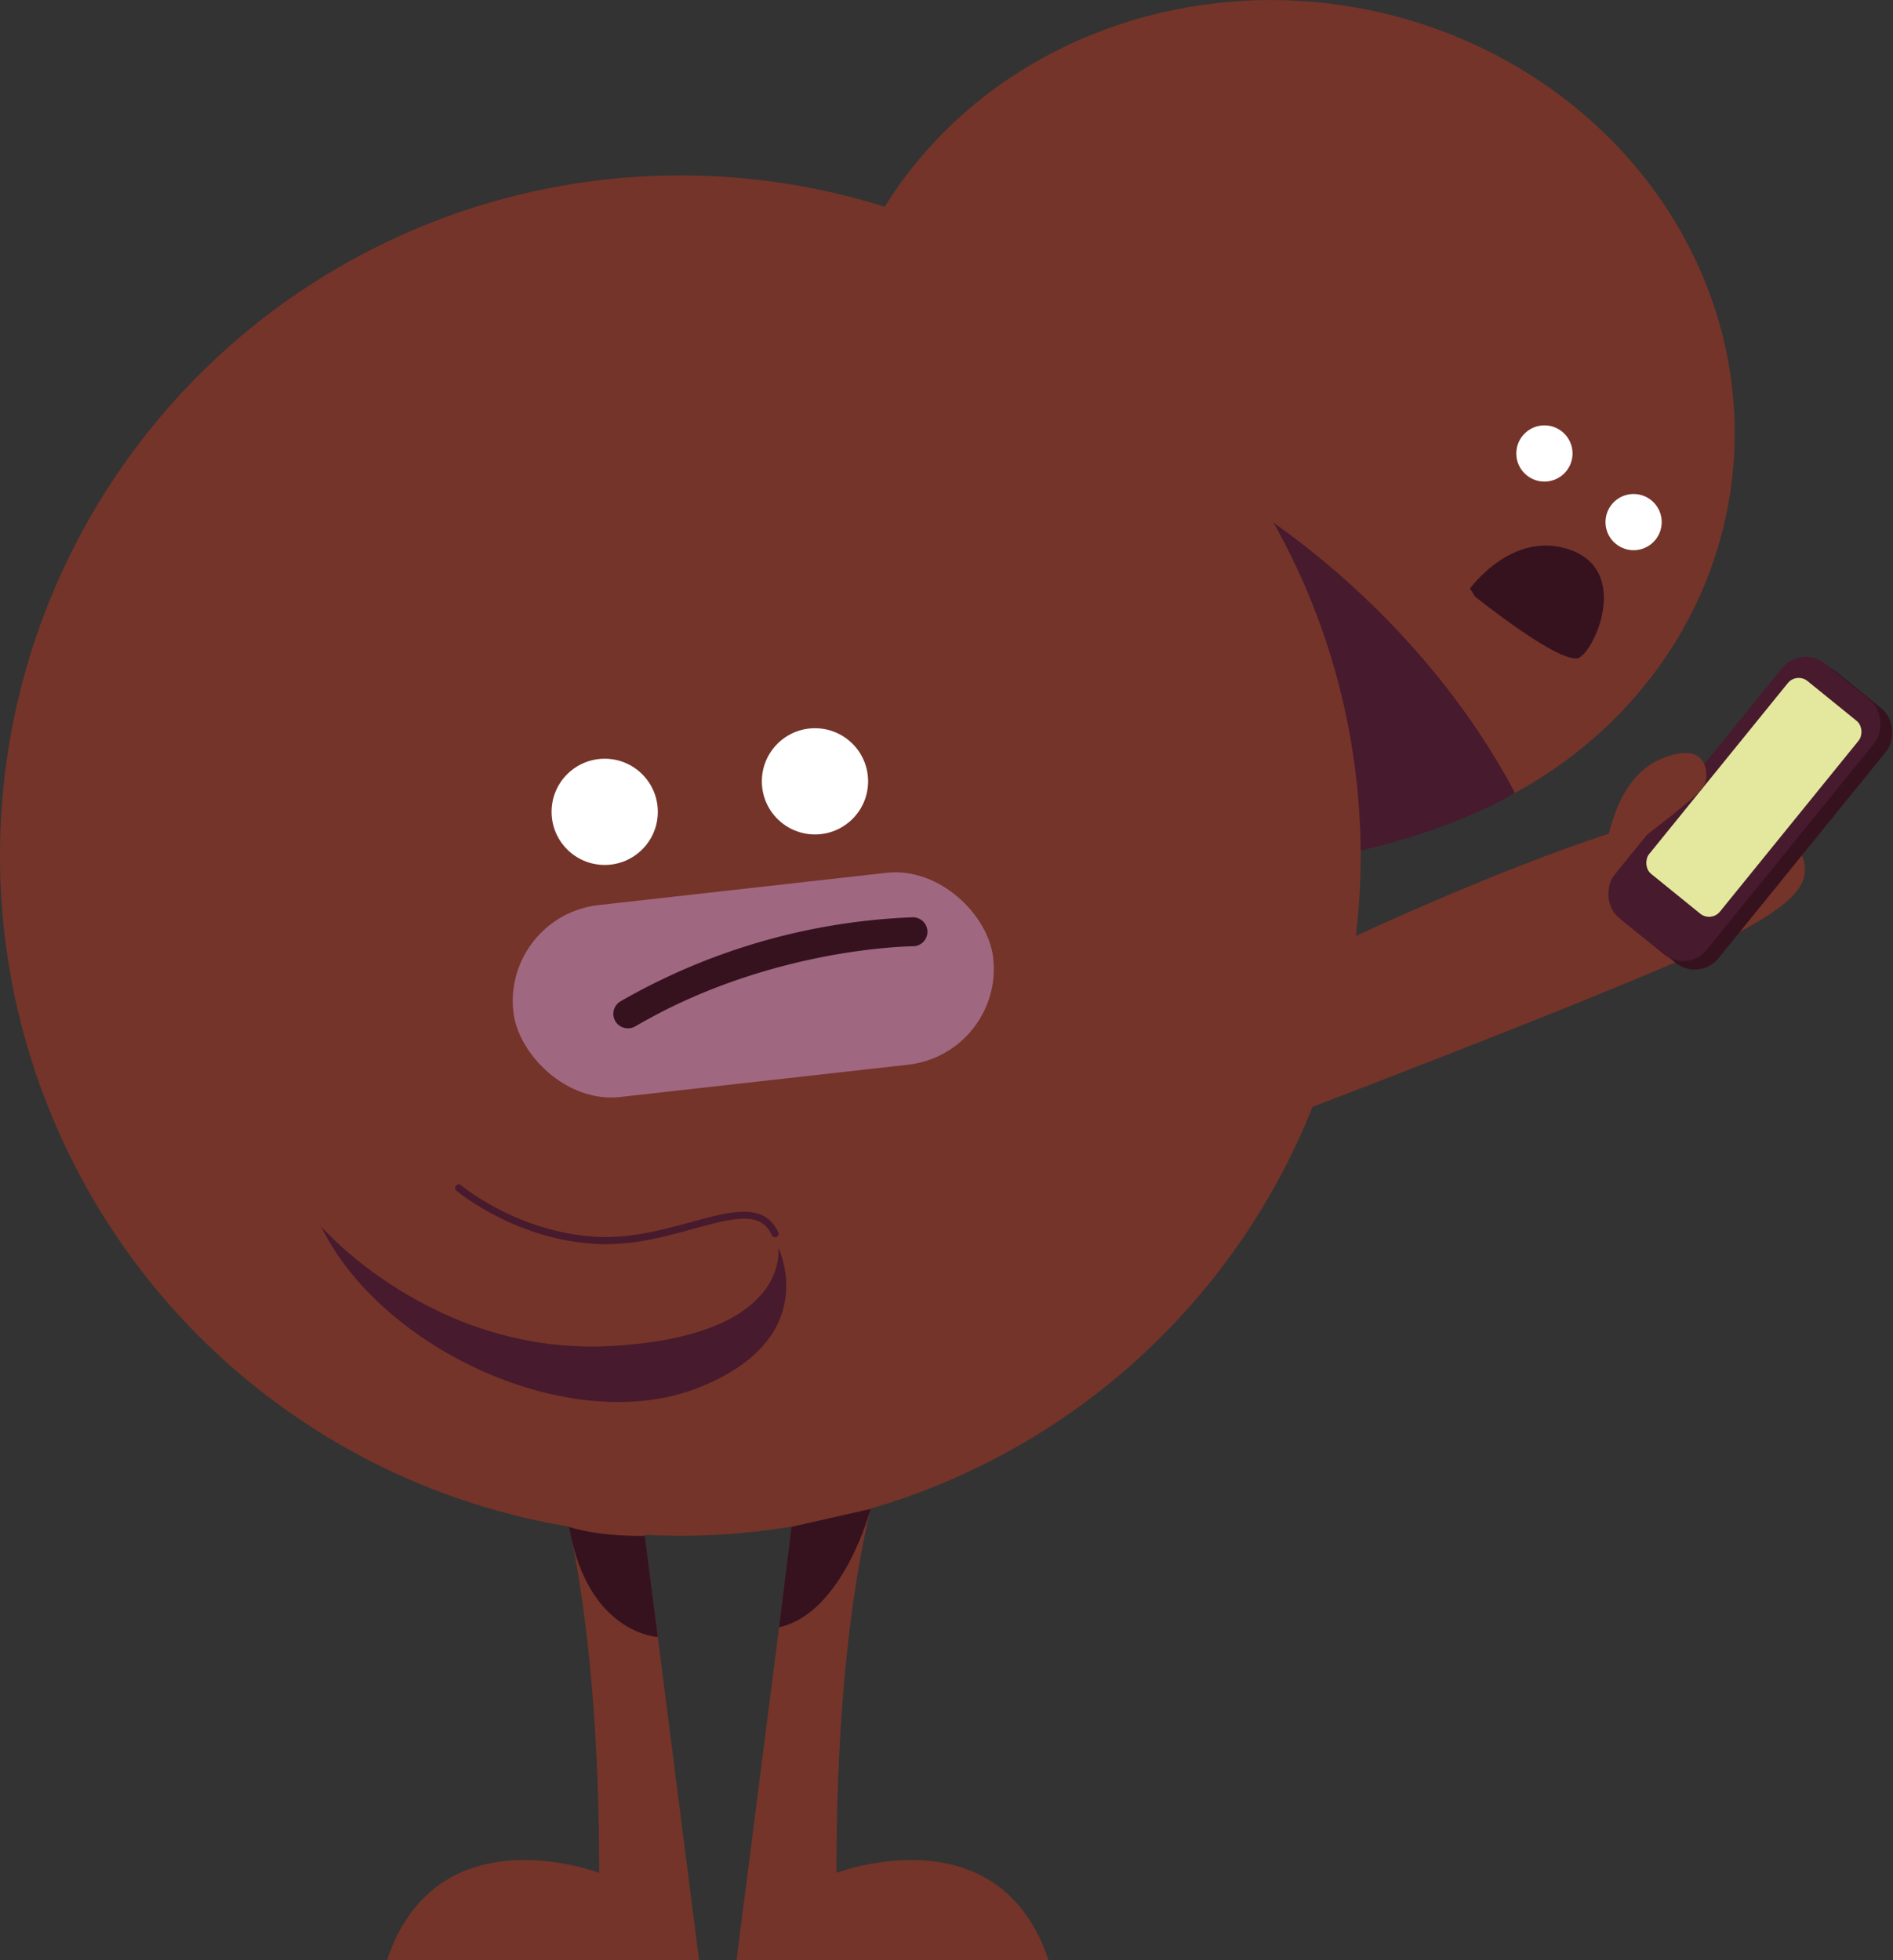 <svg id="Layer_1" data-name="Layer 1" xmlns="http://www.w3.org/2000/svg" viewBox="0 0 317.15 328.46"><rect x="0" y="0" width="317.15" height="328.46" fill="#333333" stroke="none"/><defs><style>.cls-1{fill:#753429;}.cls-2{fill:#471a2d;}.cls-3{fill:#fff;}.cls-4{fill:#36121f;}.cls-5{fill:#a06781;}.cls-6{fill:#e3e89e;}</style></defs><title>uric-acid-kidney-stone</title><ellipse class="cls-1" cx="235.56" cy="77.37" rx="71.11" ry="76.34" transform="translate(105.57 294.01) rotate(-82.15)"/><path class="cls-2" d="M226.68,88.67S257,105.15,275,139c0,0-17.6,11.17-48.35,12.79C187.77,153.82,226.68,88.67,226.68,88.67Z" transform="translate(-21.19 -6.15)"/><circle class="cls-1" cx="113.98" cy="143.37" r="113.98"/><path class="cls-1" d="M111.12,244.68S121.58,263.5,121.58,320c0,0-27.19-10.46-35.55,14.64h52.28l-12.55-98.3Z" transform="translate(-21.19 -6.15)"/><path class="cls-1" d="M171.77,244.68S161.32,263.5,161.32,320c0,0,27.19-10.46,35.55,14.64H144.59l12.55-98.3Z" transform="translate(-21.19 -6.15)"/><circle class="cls-3" cx="101.31" cy="136.04" r="8.9"/><circle class="cls-3" cx="136.54" cy="130.93" r="8.9"/><circle class="cls-3" cx="258.75" cy="75.99" r="4.71"/><circle class="cls-3" cx="273.69" cy="87.49" r="4.71"/><path class="cls-4" d="M267.47,104.77s7.18-10,16.91-6.44,4.21,16.36,1.45,18-17.52-10.21-17.52-10.21" transform="translate(-21.19 -6.15)"/><rect class="cls-5" x="106.95" y="155.01" width="80.9" height="32.36" rx="16.18" transform="translate(-39.36 11.35) rotate(-6.4)"/><path class="cls-4" d="M126.37,178.47a2.43,2.43,0,0,1-1.23-4.52,106.21,106.21,0,0,1,49-14.09,2.43,2.43,0,0,1,0,4.86h0c-.24,0-23.93.18-46.51,13.42A2.43,2.43,0,0,1,126.37,178.47Z" transform="translate(-21.19 -6.15)"/><path class="cls-4" d="M116.53,262s4.25,1.61,12.7,1.52l2.17,16.94S119.65,280,116.53,262Z" transform="translate(-21.19 -6.15)"/><path class="cls-4" d="M167.05,259s-4.56,17.45-15.34,19.84l2.1-16.84Z" transform="translate(-21.19 -6.15)"/><path class="cls-2" d="M75,211.69s18.85,21.79,48.89,20,27.68-16.49,27.68-16.49,7.65,15.32-13.55,23.56S85.05,232.3,75,211.69Z" transform="translate(-21.19 -6.15)"/><path class="cls-2" d="M122.8,214.64h-.65c-14.14-.31-24.42-8.89-24.52-9a.59.59,0,0,1,.76-.9c.1.08,10.08,8.39,23.78,8.69,5.25.11,10.32-1.27,14.8-2.49,6.58-1.81,12.26-3.37,14.58,1.66a.59.59,0,1,1-1.07.49c-1.81-3.93-6-3-13.2-1C132.91,213.29,128,214.64,122.8,214.64Z" transform="translate(-21.19 -6.15)"/><path class="cls-1" d="M241.14,166.34s68.34-33,77.18-23.56,6.48,12.95-6.48,20S227,197,227,197Z" transform="translate(-21.19 -6.15)"/><rect class="cls-4" x="305.48" y="115.71" width="19.91" height="54.83" rx="5.11" transform="translate(139.37 -172.86) rotate(39.04)"/><rect class="cls-2" x="303.51" y="114.29" width="19.91" height="54.83" rx="5.11" transform="translate(138.04 -171.94) rotate(39.04)"/><rect class="cls-6" x="307.41" y="118.95" width="15.29" height="41.6" rx="2.35" transform="translate(137.16 -173.37) rotate(39.04)"/><path class="cls-1" d="M290,148.08c.59.59,1.18-11.19,9.42-14.73s8.28,3.06,7.09,4.77-9.35,7.86-9.35,7.86Z" transform="translate(-21.19 -6.15)"/></svg>